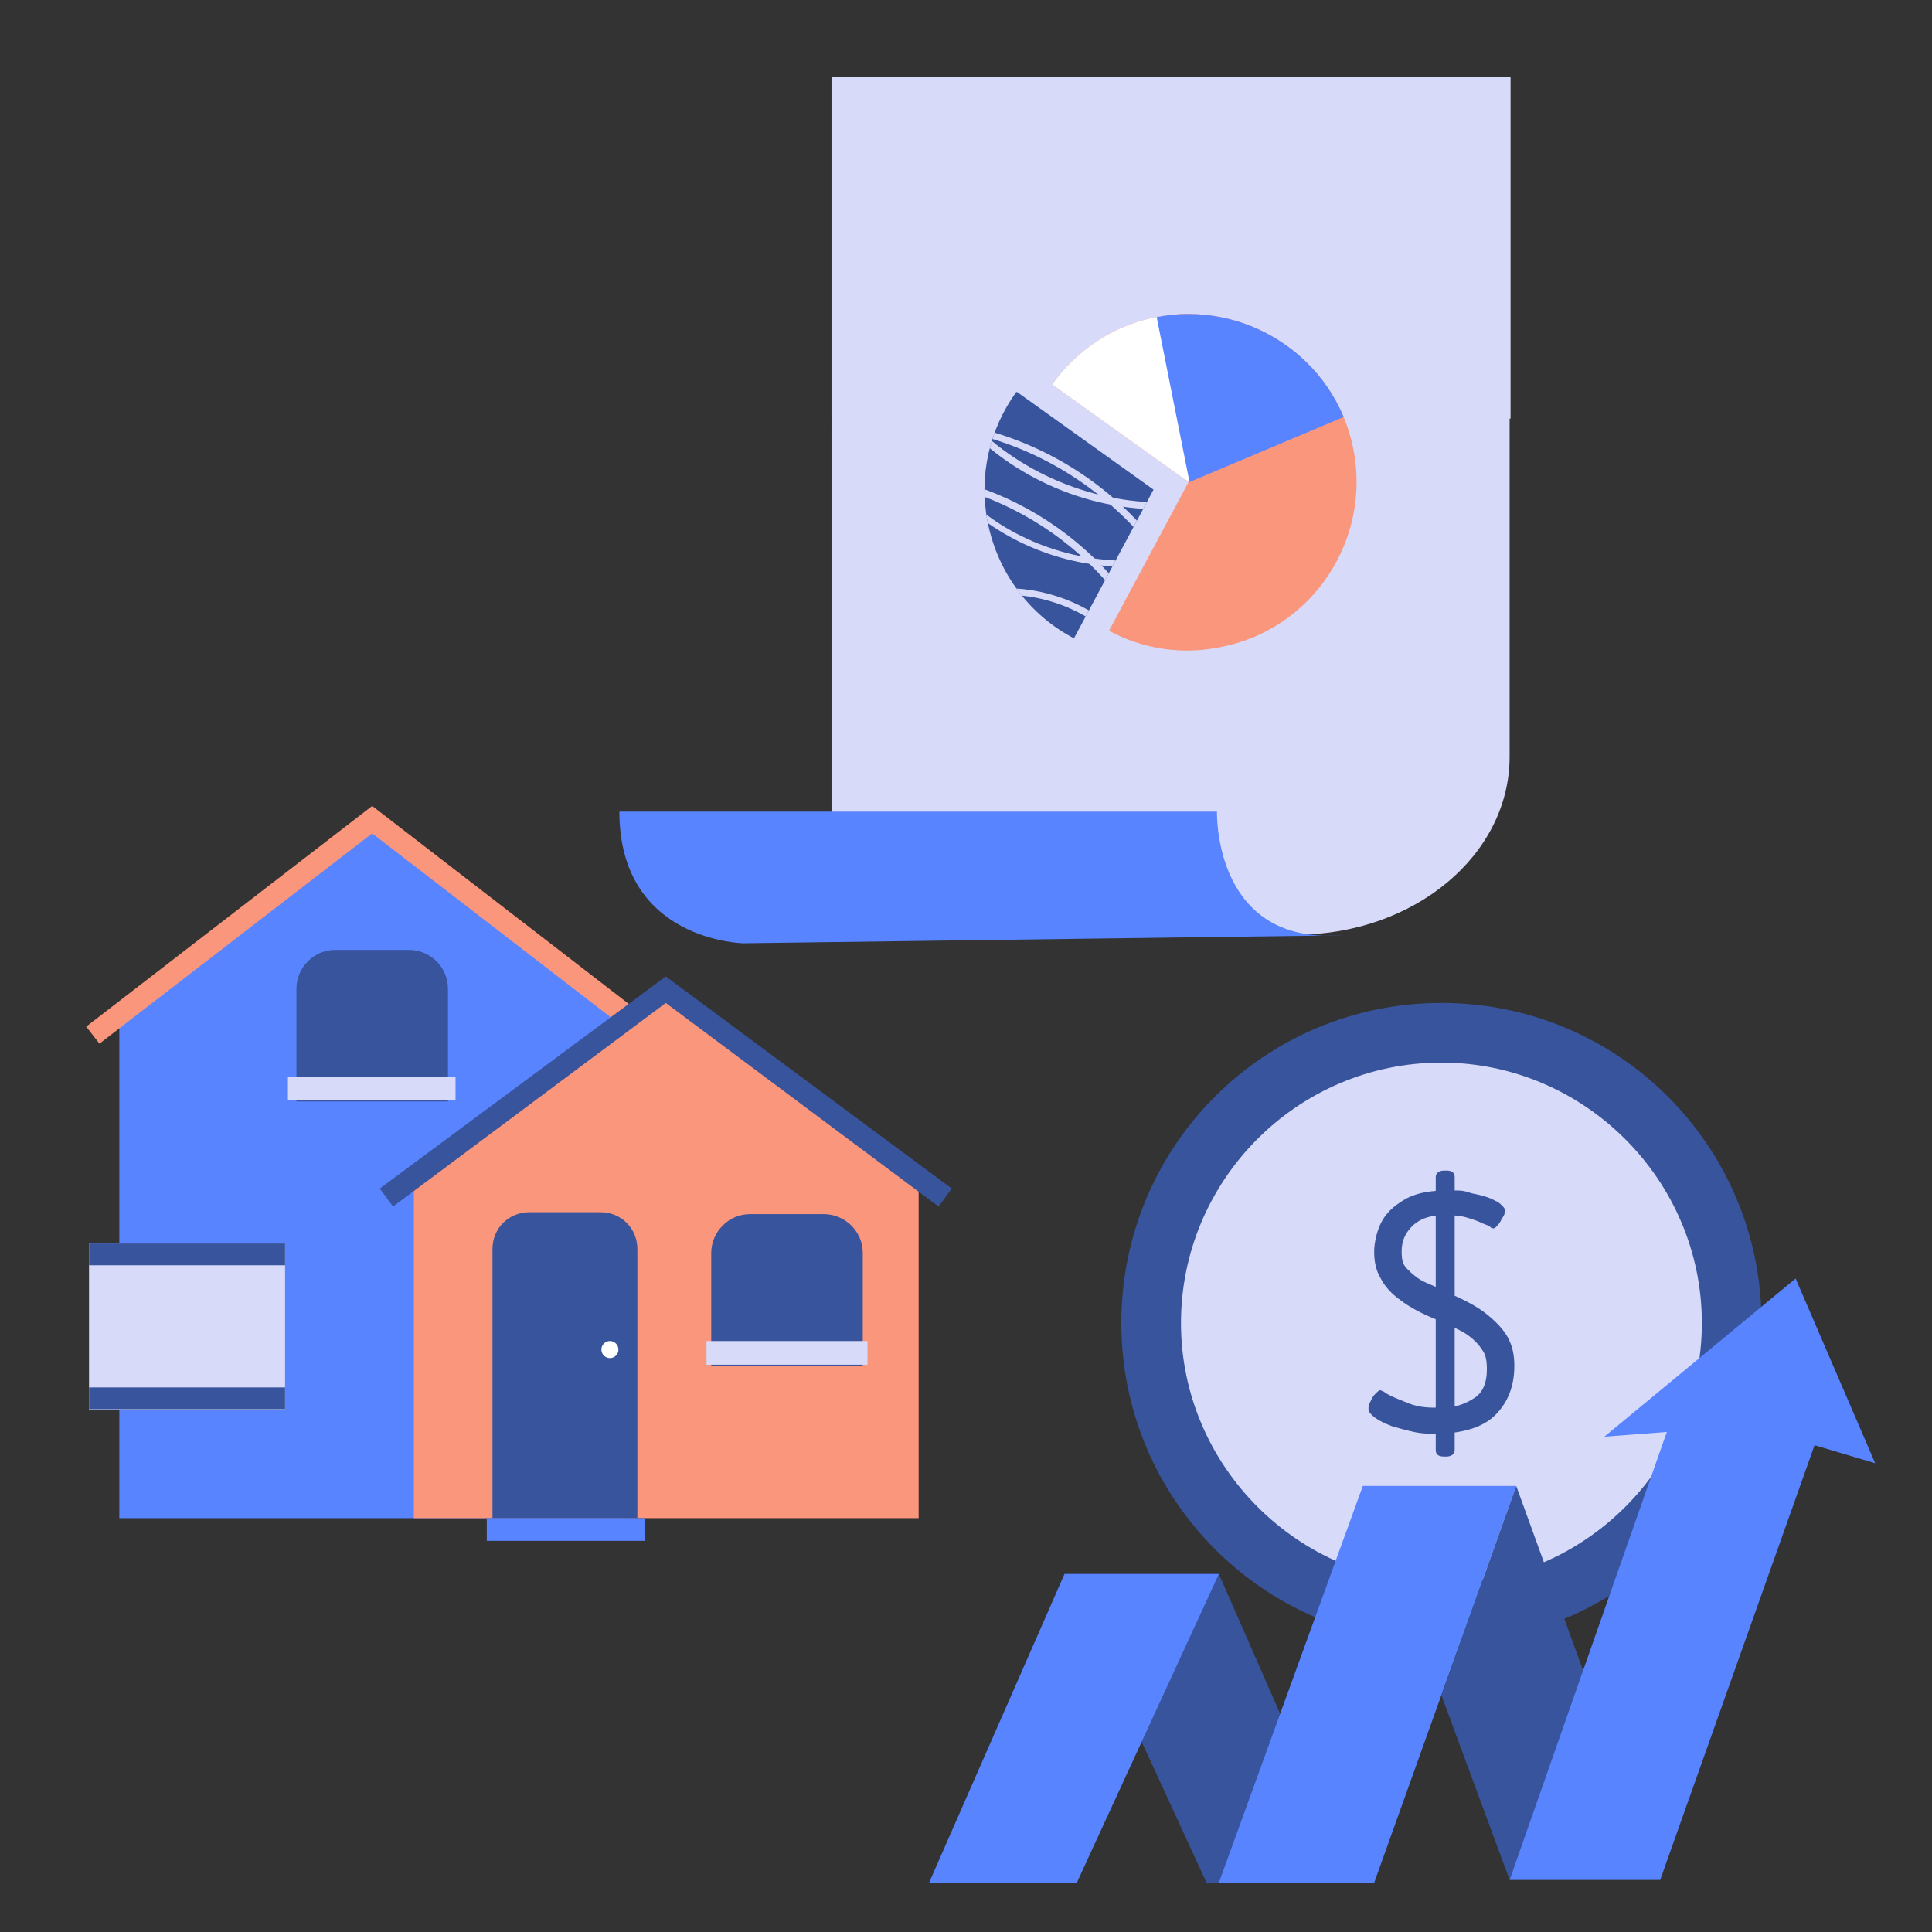 <?xml version="1.0" encoding="UTF-8"?><svg id="Capa_1" xmlns="http://www.w3.org/2000/svg" width="204" height="204" xmlns:xlink="http://www.w3.org/1999/xlink" viewBox="0 0 204 204"><rect x="0" y="0" width="204" height="204" fill="#333333" stroke="none"/><defs><style>.cls-1{clip-path:url(#clippath);}.cls-2,.cls-3{fill:#f9967c;}.cls-4,.cls-5{fill:#37549c;}.cls-6{clip-path:url(#clippath-1);}.cls-3,.cls-7,.cls-5,.cls-8,.cls-9{stroke-width:0px;}.cls-7{fill:#5884ff;}.cls-8{fill:#d7daf9;}.cls-9{fill:#fff;}</style><clipPath id="clippath"><path class="cls-3" d="m111.1,40.6l14.4,10.3-8.4,15.7c3.5,1.9,7.7,2.6,11.9,1.7,9.6-1.9,15.8-11.3,13.9-20.9-1.9-9.6-11.3-15.8-20.9-13.9-4.6.9-8.4,3.6-10.9,7.1Z"/></clipPath><clipPath id="clippath-1"><path class="cls-5" d="m107.3,41.4c-2.8,3.9-4,8.8-3,13.8,1.1,5.4,4.5,9.8,9.1,12.2l8.4-15.7-14.4-10.3Z"/></clipPath></defs><polygon class="cls-7" points="65.9 160.3 12.6 160.3 12.6 107 39.3 86.5 65.9 107 65.9 160.3"/><polygon class="cls-3" points="10.5 110.2 9.1 108.4 39.3 85.1 69.5 108.4 68.1 110.2 39.3 88 10.5 110.2"/><polygon class="cls-3" points="97 160.3 43.7 160.3 43.7 124.3 70.3 104.5 97 124.3 97 160.3"/><path class="cls-5" d="m55.9,128h7.5c2.2,0,3.9,1.7,3.9,3.9v28.4h-15.3v-28.4c0-2.2,1.7-3.9,3.9-3.9Z"/><rect class="cls-7" x="51.4" y="160.3" width="16.7" height="2.4"/><circle class="cls-9" cx="64.4" cy="142.5" r=".9"/><rect class="cls-8" x="9.4" y="131.3" width="20.7" height="17.6"/><rect class="cls-5" x="9.4" y="131.3" width="20.7" height="2.3"/><rect class="cls-5" x="9.4" y="146.5" width="20.7" height="2.3"/><path class="cls-5" d="m79.2,128.2h7.8c2.2,0,4.1,1.8,4.1,4.1v11.9h-16v-11.9c0-2.2,1.8-4.1,4.1-4.1Z"/><rect class="cls-8" x="74.6" y="141.6" width="17" height="2.5"/><path class="cls-5" d="m35.4,100.3h7.8c2.2,0,4.1,1.8,4.1,4.1v11.9h-16v-11.9c0-2.2,1.8-4.1,4.1-4.1Z"/><rect class="cls-8" x="30.4" y="113.7" width="17.7" height="2.5"/><polygon class="cls-5" points="41.5 127.4 40.1 125.5 70.3 103.1 100.5 125.5 99.1 127.4 70.3 105.9 41.5 127.4"/><circle class="cls-8" cx="152.2" cy="139.8" r="30.7"/><path class="cls-5" d="m152.2,173.5c-18.6,0-33.8-15.1-33.8-33.8s15.1-33.8,33.8-33.8,33.8,15.1,33.8,33.8-15.1,33.8-33.8,33.8Zm0-61.3c-15.2,0-27.5,12.4-27.5,27.5s12.4,27.5,27.5,27.5,27.5-12.4,27.5-27.5-12.4-27.5-27.5-27.5Z"/><path class="cls-5" d="m152.1,151.4c-1,0-1.9,0-2.8-.2s-1.6-.4-2.3-.6c-.8-.3-1.4-.6-1.8-.9-.4-.3-.7-.6-.7-.9s0-.4.2-.8.3-.6.5-.8c.2-.2.4-.4.5-.4s.1,0,.3.1c.1,0,.3.2.5.3.5.3,1.3.6,2.3,1s2.2.5,3.7.4c1.3,0,2.3-.4,3.2-1,.8-.5,1.3-1.5,1.3-3s-.3-1.8-.8-2.5c-.5-.6-1.2-1.2-2-1.6-.8-.4-1.7-.8-2.6-1.2-1.5-.6-2.8-1.3-3.7-2-1-.7-1.7-1.5-2.1-2.3-.5-.8-.7-1.8-.7-2.8s.3-2.4.9-3.4,1.5-1.7,2.6-2.3c1.2-.6,2.6-.8,4.3-.8s1.5,0,2.5.3c1,.2,1.8.4,2.5.8.3.1.5.3.7.5.2.2.3.3.3.5s0,.4-.2.7-.3.6-.5.8c-.2.2-.3.4-.5.4s-.2,0-.4-.2c-.2-.1-.4-.2-.7-.3-.4-.2-.9-.4-1.6-.6-.6-.2-1.4-.3-2.4-.3-1.4,0-2.5.3-3.3,1-.8.7-1.3,1.6-1.3,2.8s.2,1.5.7,2c.5.5,1.1,1,1.8,1.3s1.6.7,2.4,1.1c1.6.7,3,1.4,4,2.2,1,.8,1.8,1.6,2.3,2.5.5.9.7,1.9.7,3,0,2.2-.7,3.9-2,5.2-1.3,1.3-3.3,1.9-6,2Zm.4,2.4c-.6,0-.9-.2-.9-.7v-28.8c0-.4.3-.7.9-.7h.2c.6,0,.9.2.9.7v28.8c0,.4-.3.7-.9.7h-.2Z"/><polygon class="cls-5" points="128.7 166.2 112.4 166.2 127.4 198.8 143 198.8 128.7 166.2"/><polygon class="cls-7" points="112.4 166.2 128.7 166.2 113.7 198.8 98.1 198.8 112.4 166.2"/><polygon class="cls-7" points="143.9 156.9 160.1 156.9 145.1 198.8 128.7 198.8 143.9 156.9"/><polygon class="cls-5" points="160.1 156.9 167.2 176.5 159.4 198.5 152.2 179 160.1 156.9"/><polygon class="cls-7" points="159.4 198.5 175.3 198.5 191.6 152.6 198 154.5 189.6 135 169.4 151.7 176 151.2 159.4 198.5"/><path class="cls-8" d="m102.1,33.1h57.3v46.8c0,10.4-10.1,18.8-22.6,18.8h-53.4s4.4.4,4.4-8.1v-45.7c0-6.6,6.4-11.9,14.3-11.9Z"/><rect class="cls-8" x="87.8" y="8.1" width="71.7" height="36.1"/><path class="cls-7" d="m78.5,99.6s-13.1-.2-13.1-13.9h63.1s-.4,13.3,12,13.1c12.4-.2-62,.8-62,.8Z"/><path class="cls-2" d="m111.1,40.6l14.4,10.3-8.4,15.7c3.5,1.9,7.7,2.6,11.9,1.7,9.6-1.9,15.8-11.3,13.9-20.9-1.9-9.6-11.3-15.8-20.9-13.9-4.6.9-8.4,3.6-10.9,7.1Z"/><g class="cls-1"><polygon class="cls-9" points="108.4 41.1 125.6 50.9 123.9 37.3 121.7 17.3 108.4 41.1"/><path class="cls-7" d="m121.5,30.3l4.1,20.6,19.2-8.1s-1.7-15.9-2-15.8-21.3,3.3-21.3,3.3Z"/></g><path class="cls-4" d="m107.3,41.4c-2.8,3.9-4,8.8-3,13.8,1.1,5.4,4.5,9.8,9.1,12.2l8.4-15.7-14.4-10.3Z"/><g class="cls-6"><path class="cls-8" d="m122.4,59.6c-7,1-14.3-1.1-19.7-5.6l.4-.5c5.2,4.4,12.4,6.4,19.1,5.5v.7Z"/><path class="cls-8" d="m125.5,53.6c-8.4,1-17.2-2.2-23.1-8.2l.5-.5c5.8,5.8,14.4,8.9,22.6,8v.7Z"/><path class="cls-8" d="m117.3,67c-3.4-3-8.1-4.6-12.7-4.1v-.7c4.6-.5,9.6,1.1,13.1,4.2l-.5.5Z"/><path class="cls-8" d="m120.8,55.8l-.5.5c-5.1-5.7-12-9.6-19.5-10.9v-.7c7.8,1.3,14.9,5.3,20,11.1Z"/><path class="cls-8" d="m117.9,61.7l-.5.4c-4.1-5-9.8-8.7-16-10.5l.2-.7c6.4,1.8,12.2,5.6,16.4,10.7Z"/></g></svg>